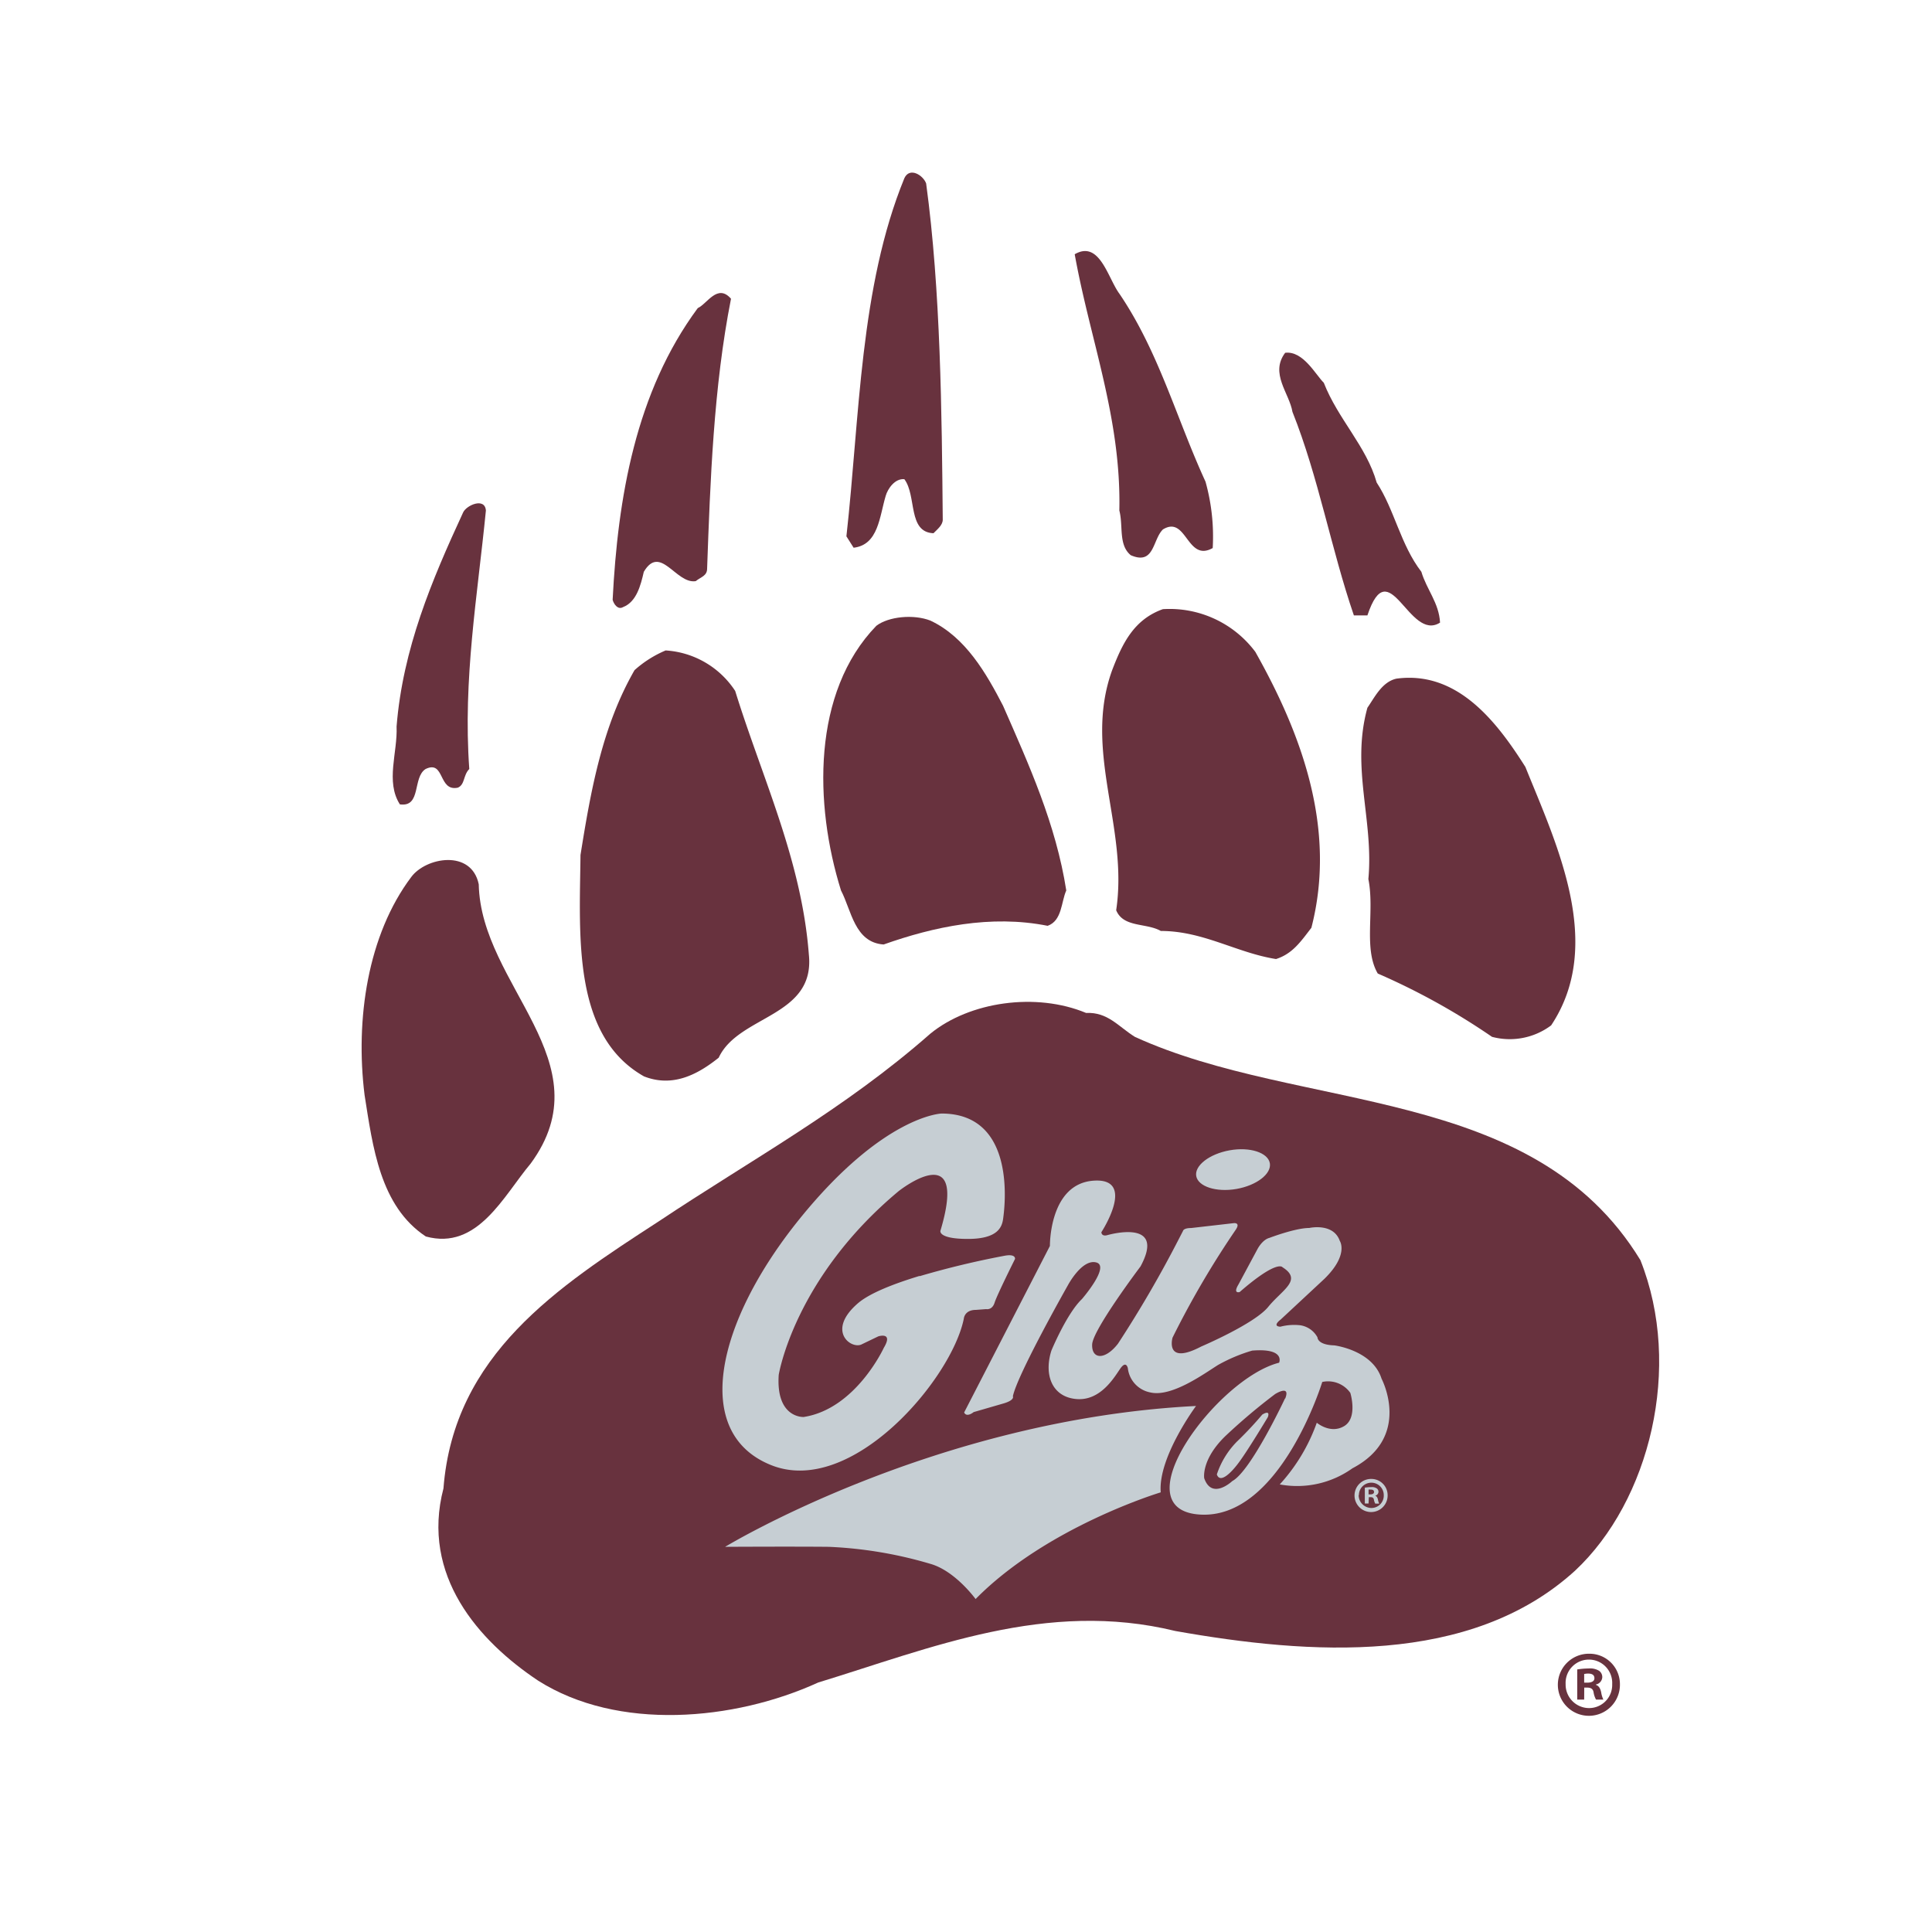 <svg xmlns="http://www.w3.org/2000/svg" viewBox="0 0 300 300"><defs><style>.cls-1{fill:none;}.cls-2{fill:#68323e;}.cls-3{fill:#c6ced3;}</style></defs><title>montana-grizzlies</title><g id="Layer_2" data-name="Layer 2"><g id="Layer_27" data-name="Layer 27"><rect class="cls-1" width="300" height="300"/><path class="cls-1" d="M262.08,192.58l-.61-1.22a52.38,52.38,0,0,0-18.43-18,71,71,0,0,0-8.44-4.17,17.7,17.7,0,0,0,11.42-4,8,8,0,0,0,1.44-1.64,30.72,30.72,0,0,0,5.09-17.35c-.11-11.87-5.27-22.28-8.35-30.12l-.64-1.22a51.59,51.59,0,0,0-8.76-11,27.48,27.48,0,0,0-4.29-3.19,7.84,7.84,0,0,0,1.06-4.37,18.31,18.31,0,0,0-2-7.11,28.41,28.41,0,0,1-1.23-2.6A7.57,7.57,0,0,0,227,84a21.67,21.67,0,0,1-2.57-5.08,52.74,52.74,0,0,0-3.37-7.24A38.71,38.71,0,0,0,216.64,63,40.52,40.52,0,0,1,213,56.57,8,8,0,0,0,211.28,54,35.63,35.63,0,0,0,208.87,51a15.21,15.21,0,0,0-3.17-2.55,11.27,11.27,0,0,0-5.71-1.6,12.7,12.7,0,0,0-1.43.1,7.79,7.79,0,0,0-4.45,2.22c-5.79-9.54-17.24-15.1-19.57-16.17a10.44,10.44,0,0,0-5.95-1.91A11,11,0,0,0,163,32.71l-.17.12c-5.09-6.4-12.39-10.61-15.88-12.36a10.21,10.21,0,0,0-1.69-.82l-.32-.14v0a9.76,9.76,0,0,0-3.1-.56,9.31,9.31,0,0,0-4.28,1.07c-3,1.43-15.7,8-20.69,18.83a9.25,9.25,0,0,0-4.67-1.25,9.87,9.87,0,0,0-5,1.35c-.16.09-.27.18-.41.27-5.68,3-24.47,14.32-28,32a9,9,0,0,0-4.14-1A10.63,10.63,0,0,0,69,71.86,9.73,9.73,0,0,0,65,76.3h0c-4.86,10.6-9.9,22.15-11,35.85v1.14c.08,1-.55,3.53-.63,7.26a15.68,15.68,0,0,0,2.35,8.57,7.65,7.65,0,0,0,2.14,2.21l-.07.08c-6.72,9-9.21,20.33-9.25,31.16a68,68,0,0,0,.52,8.34l0,.27A82.23,82.23,0,0,0,52,184.71,26,26,0,0,0,62,198.45a7.76,7.76,0,0,0,2.25,1,17.18,17.18,0,0,0,4.7.68H69a16.46,16.46,0,0,0,8.21-2.26,23.81,23.81,0,0,0,2-1.35c-1.53,1.35-3,2.74-4.46,4.24a47.08,47.08,0,0,0-13.52,28.85,30.92,30.92,0,0,0-.87,7.24,31.47,31.47,0,0,0,6.32,18.6,49.93,49.93,0,0,0,12.66,11.85l.13.08c7.55,4.78,16.24,6.61,24.69,6.61a65,65,0,0,0,25.87-5.54c13.7-4.27,26.65-9.15,39.36-9.1a47,47,0,0,1,11.3,1.33l.47.11a156.17,156.17,0,0,0,26.7,2.7c14.52,0,30-3.06,42-14,10.09-9.53,15.57-23.74,15.64-38.26A50.66,50.66,0,0,0,262.08,192.58Z"/><path class="cls-2" d="M137.53,77c.32-1.13,1.45-2.74,2.9-2.59,1.94,2.59.49,8.23,4.52,8.39.64-.64,1.44-1.28,1.44-2.1-.15-16.59-.32-35.62-2.58-52.22-.48-1.3-2.57-2.58-3.38-.81-6.93,16.93-6.93,37.08-9,55.61l1.12,1.77C136.4,84.6,136.56,80.24,137.53,77Z"/><path class="cls-2" d="M173.81,79.27c.63,2.42-.17,5.33,1.77,6.94,3.7,1.61,3.37-2.42,5-4,3.7-2.26,3.7,5.16,7.73,2.89a31.64,31.64,0,0,0-1.12-10.31c-4.52-9.83-7.25-20.16-13.37-29.18-1.79-2.41-3.07-8.38-6.94-6.13C169.28,52.84,174.12,64.93,173.81,79.27Z"/><path class="cls-2" d="M96.75,94.27c2.09-.81,2.74-3.39,3.22-5.48,2.58-4.36,5,1.94,8.06,1.45.8-.65,1.77-.81,1.77-1.94.49-13.54,1-28.2,3.71-41.91-2.1-2.42-3.71.81-5.16,1.45-9.66,13.06-12.42,29.5-13.22,45.3C95.3,93.78,95.93,94.75,96.75,94.27Z"/><path class="cls-2" d="M210.23,95.56h2.1c3.39-10.16,6.44,4.19,11.28,1.12-.16-3.06-2.09-5.15-2.9-7.89-3.23-4.19-4.19-9.68-6.94-13.86-1.6-5.65-6-9.84-8.21-15.49-1.29-1.28-3.22-5-6-4.66-2.41,3.21.65,6.27,1.13,9.17C204.75,74.12,206.69,85.24,210.23,95.56Z"/><path class="cls-2" d="M62.09,124.9c3.38.48,1.93-4.19,4-5.49,3-1.44,1.93,3.54,5,2.9,1.13-.48.81-1.92,1.78-2.9-1-14,1.28-26.91,2.58-40.14-.16-2.09-3.07-.81-3.55.33-4.84,10.48-9.35,21.12-10.32,33.21C61.76,116.84,59.83,121.35,62.09,124.9Z"/><path class="cls-2" d="M172.68,104.1c-4.52,12.57,2.57,24.35.64,37.24,1.12,2.73,4.67,1.93,6.93,3.22,6.6,0,11.76,3.39,17.89,4.36,2.58-.82,3.86-2.74,5.49-4.85,4-15.47-1.63-30.3-8.71-42.86a16.63,16.63,0,0,0-14.35-6.62C176.05,96.21,174.28,99.92,172.68,104.1Z"/><path class="cls-2" d="M137.21,146.66c7.74-2.74,16.6-4.67,25.47-2.9,2.25-.8,2.09-3.71,2.89-5.49-1.61-10.31-5.79-19.5-9.82-28.69-2.59-5-5.81-10.65-11.29-13.22-2.58-1-6.45-.65-8.38.81-10,10.32-9.67,27.73-5.49,41.1C132.21,141.34,132.69,146.35,137.21,146.66Z"/><path class="cls-2" d="M100,167.14c4.51,1.77,8.38-.33,11.6-2.9,3.07-6.62,15-6.3,14-16-1.12-14.68-7.25-27.42-11.44-40.95a13.92,13.92,0,0,0-10.8-6.29,17.28,17.28,0,0,0-4.83,3.06c-5,8.71-6.77,18.54-8.39,28.7C90,145.36,88.85,160.84,100,167.14Z"/><path class="cls-2" d="M216.84,105.38c-2.25.5-3.39,2.91-4.51,4.52-2.58,9.35,1,17.41.15,26.6,1,5-.8,10.81,1.46,14.67A105.88,105.88,0,0,1,231.68,161a10.71,10.71,0,0,0,9.18-1.78c8.38-12.57.8-28.21-4-40.13C232.48,112.17,226.36,104.1,216.84,105.38Z"/><path class="cls-2" d="M82.4,180.68c11.6-15.8-7.74-27.58-8.06-43.37-1.14-5.48-8.22-4.19-10.48-1.13-6.77,9-8.71,22.09-7.25,33.85C57.89,178.1,59,187.28,66.12,192,74.17,194.21,78.2,185.67,82.4,180.68Z"/><path class="cls-2" d="M254.72,195.67C238,168.26,202,172.78,176.22,161c-2.58-1.61-4.2-3.87-7.57-3.71-7.75-3.23-18.07-1.78-24.19,3.22-13.38,11.77-27.72,19.51-42.23,29.18-15.64,10.15-31.76,20.63-33.37,41.43-3.54,13.54,5.48,23.7,14.67,29.83,12.4,7.89,30.46,6.27,43.52.31,17.41-5.32,35.46-12.89,55.45-8,20.8,3.69,45.79,5.47,62.07-9.36C256.17,233.06,261.33,212.26,254.72,195.67Z"/><path class="cls-3" d="M142.77,198.13c-3.94,1.2-7.7,2.65-9.55,4.24-4.87,4.2-1.2,7.1.5,6.42l2.66-1.28s2.39-.76.85,1.79c0,0-4.35,9.48-12.44,10.73,0,0-4.33.23-3.87-6.54,0,0,2.39-15,18.62-28.53,0,0,10.94-8.7,6.49,6.15,0,0-.42,1.27,4.27,1.27s5.3-1.88,5.47-3.16,2.31-16.31-9.57-16.31c0,0-9,.26-22,16.31s-16.9,33.32-4.44,38.29,28-13.34,29.9-22.74c0,0,.08-1.37,1.88-1.37l1.58-.12s.94.21,1.32-1,3.17-6.79,3.17-6.79.16-.81-1.55-.51a134.89,134.89,0,0,0-13.25,3.18"/><path class="cls-3" d="M214.53,214.09c-1.4-4.45-7.34-5.18-7.34-5.18-2.65-.08-2.61-1.24-2.61-1.24a3.66,3.66,0,0,0-2.65-1.88,8.49,8.49,0,0,0-3.12.22c-1.36-.08.05-1.11.05-1.11l6.79-6.32c3.85-3.76,2.39-5.9,2.39-5.9-1-2.85-4.74-2-4.74-2-2.17,0-6.19,1.54-6.19,1.54-1.11.29-1.85,1.74-1.85,1.74l-2.94,5.47c-.93,1.54.17,1.2.17,1.2,5.9-5.13,6.66-3.85,6.66-3.85,3.17,2-.08,3.51-2.22,6.15s-10.41,6.16-10.41,6.16c-5.72,3-4.45-1.38-4.45-1.38a140.1,140.1,0,0,1,9.83-16.78c.76-1.15-.34-1-.34-1l-6.62.76c-1.2,0-1.25.46-1.25.46l-.6,1.16a178.84,178.84,0,0,1-9.5,16.35c-2.05,2.62-4.1,2.39-4,.1s7.51-12.11,7.51-12.11c4.1-7.58-5.18-4.85-5.18-4.85-.9.23-.9-.46-.9-.46s5.58-8.53-1.27-8-6.72,10.13-6.72,10.13l-13.32,25.86c.4.84,1.48-.06,1.48-.06l4.73-1.37c1.7-.52,1.36-1.09,1.36-1.09.74-3.48,8.55-17.25,8.55-17.25s2.17-4.1,4.39-3.53-2.22,5.69-2.22,5.69c-2.35,2.23-4.74,8-4.74,8-1.19,3.77.1,7.18,3.85,7.52s5.89-3.33,6.83-4.7,1.19-.09,1.19-.09a4.33,4.33,0,0,0,3.51,3.77c3.34.77,8.46-3,10.5-4.27a25.34,25.34,0,0,1,5.3-2.23c5.21-.42,4.18,1.88,4.18,1.88-9.56,2.4-24.76,22.8-12.3,23.58s19-20.59,19-20.59a4.23,4.23,0,0,1,4.36,1.7s1.19,3.86-.95,5.15-4.26-.52-4.26-.52a28.1,28.1,0,0,1-5.75,9.58A14.77,14.77,0,0,0,210,228C219.32,223.11,214.53,214.09,214.53,214.09Zm-15,3.07s-5.28,11.27-8.18,12.82c0,0-3.16,3-4.36-.44,0,0-.51-2.89,3.33-6.59a92.61,92.61,0,0,1,7.68-6.48S200.44,214.93,199.57,217.16Z"/><path class="cls-3" d="M196,219.66a54.86,54.86,0,0,1-3.89,4.15,13.11,13.11,0,0,0-3.16,5.14c.67,1.91,3.3-1.7,3.3-1.7,1.39-1.81,4.62-7.2,4.62-7.2C197.31,218.8,196,219.66,196,219.66Z"/><path class="cls-3" d="M192,184.62c3.14-.55,5.47-2.36,5.18-4s-3.1-2.57-6.25-2-5.47,2.38-5.18,4S188.84,185.17,192,184.62Z"/><path class="cls-3" d="M185.72,218.32c-40.55,2.05-73.12,21.87-73.12,21.87s10.46-.06,16.09,0a65,65,0,0,1,15.8,2.65c3.85,1.1,7,5.46,7,5.46,11.1-11.27,28.75-16.57,28.75-16.57C179.79,226.3,185.72,218.32,185.72,218.32Z"/><path class="cls-3" d="M215.47,232.16a2.57,2.57,0,1,1-2.54-2.51A2.52,2.52,0,0,1,215.47,232.16Zm-4.5,0a2,2,0,0,0,2,2,1.92,1.92,0,0,0,1.9-2,1.93,1.93,0,1,0-3.86,0Zm1.54,1.3h-.58V231a6.78,6.78,0,0,1,1-.08,1.35,1.35,0,0,1,.86.2.66.66,0,0,1,.26.54.65.65,0,0,1-.52.59v0c.24.08.37.28.44.62a2.39,2.39,0,0,0,.19.61h-.61a2,2,0,0,1-.21-.61c-.05-.27-.19-.39-.51-.39h-.28Zm0-1.41h.27c.32,0,.58-.11.58-.37s-.17-.38-.53-.38a1.69,1.69,0,0,0-.32,0Z"/><path class="cls-2" d="M251.54,261.48a4.82,4.82,0,1,1-4.77-4.69A4.72,4.72,0,0,1,251.54,261.48Zm-8.43,0a3.65,3.65,0,0,0,3.66,3.75,3.59,3.59,0,0,0,3.57-3.72,3.62,3.62,0,1,0-7.23,0Zm2.88,2.43h-1.08v-4.68a12,12,0,0,1,1.79-.15,2.65,2.65,0,0,1,1.62.37,1.2,1.2,0,0,1,.48,1,1.22,1.22,0,0,1-1,1.12v.05c.45.15.69.52.83,1.16a4,4,0,0,0,.34,1.13h-1.14a3.38,3.38,0,0,1-.38-1.13c-.09-.5-.37-.73-1-.73H246Zm0-2.63h.51c.6,0,1.08-.2,1.08-.68s-.31-.73-1-.73a2.83,2.83,0,0,0-.59.07Z"/></g></g></svg>